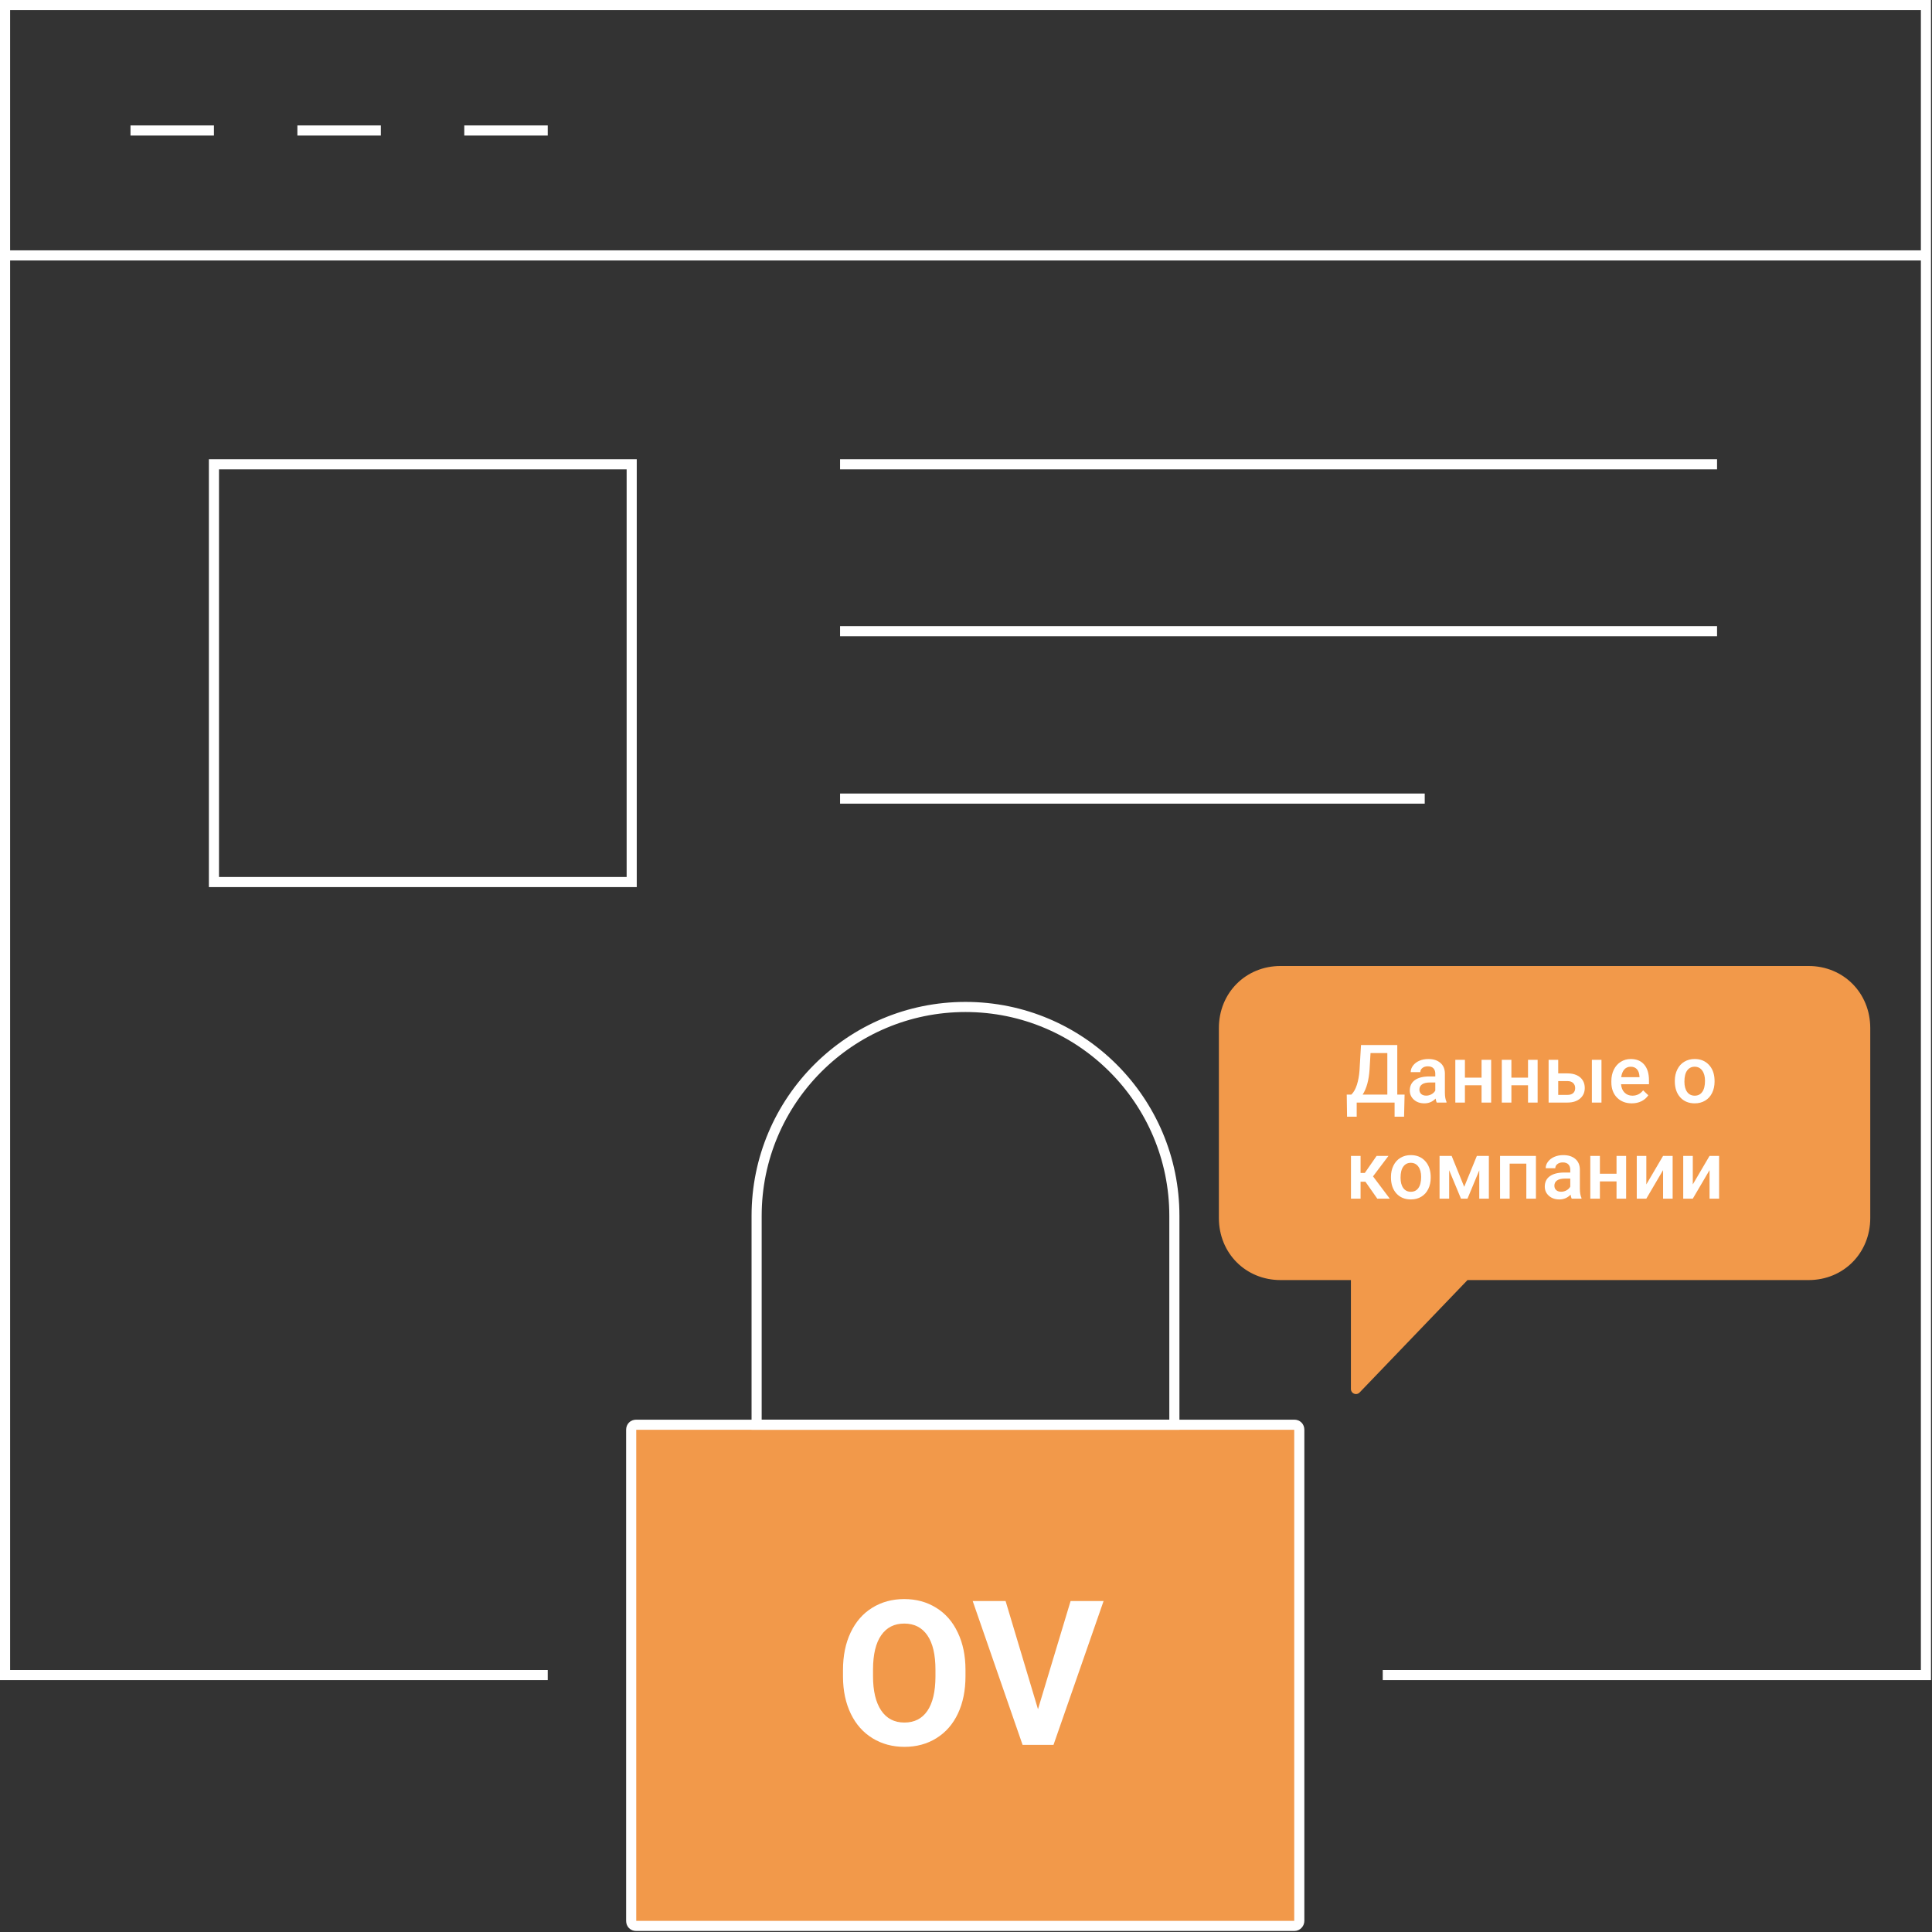 <svg width="382" height="382" viewBox="0 0 382 382" fill="none" xmlns="http://www.w3.org/2000/svg">
<rect x="0" y="0" width="382" height="382" fill="#333333" stroke="none"/>
<g clip-path="url(#clip0)">
<path d="M108.3 331.2H1V1H380.8V331.2H273.4" stroke="white" stroke-width="2" stroke-miterlimit="10"/>
<path d="M1 50.5H380.8" stroke="white" stroke-width="2" stroke-miterlimit="10"/>
<path d="M25.8 25.8H42.3" stroke="white" stroke-width="2" stroke-miterlimit="10"/>
<path d="M58.8 25.8H75.3" stroke="white" stroke-width="2" stroke-miterlimit="10"/>
<path d="M91.8 25.8H108.3" stroke="white" stroke-width="2" stroke-miterlimit="10"/>
<path d="M255.9 380.8H125.8C125.2 380.8 124.8 380.4 124.8 379.8V282.7C124.8 282.1 125.2 281.7 125.8 281.7H255.9C256.5 281.7 256.9 282.1 256.9 282.7V379.8C256.9 380.3 256.5 380.8 255.9 380.8Z" fill="#F2994A" stroke="white" stroke-width="2" stroke-miterlimit="10"/>
<path d="M149.6 240.4C149.6 217.6 168.1 199.1 190.9 199.1C213.7 199.1 232.2 217.6 232.2 240.4V281.7H149.6V240.4Z" stroke="white" stroke-width="2" stroke-miterlimit="10"/>
<path d="M124.9 91.8H42.3V174.4H124.9V91.8Z" stroke="white" stroke-width="2" stroke-miterlimit="10"/>
<path d="M166.1 124.8H339.5" stroke="white" stroke-width="2" stroke-miterlimit="10"/>
<path d="M166.1 91.8H339.5" stroke="white" stroke-width="2" stroke-miterlimit="10"/>
<path d="M166.1 157.9H281.7" stroke="white" stroke-width="2" stroke-miterlimit="10"/>
<path d="M190.898 331.426C190.898 334.225 190.404 336.68 189.414 338.789C188.424 340.898 187.005 342.526 185.156 343.672C183.32 344.818 181.211 345.391 178.828 345.391C176.471 345.391 174.368 344.824 172.52 343.691C170.671 342.559 169.238 340.944 168.223 338.848C167.207 336.738 166.693 334.316 166.68 331.582V330.176C166.68 327.376 167.181 324.915 168.184 322.793C169.199 320.658 170.625 319.023 172.461 317.891C174.31 316.745 176.419 316.172 178.789 316.172C181.159 316.172 183.262 316.745 185.098 317.891C186.947 319.023 188.372 320.658 189.375 322.793C190.391 324.915 190.898 327.37 190.898 330.156V331.426ZM184.961 330.137C184.961 327.155 184.427 324.889 183.359 323.34C182.292 321.79 180.768 321.016 178.789 321.016C176.823 321.016 175.306 321.784 174.238 323.32C173.171 324.844 172.63 327.083 172.617 330.039V331.426C172.617 334.329 173.151 336.582 174.219 338.184C175.286 339.785 176.823 340.586 178.828 340.586C180.794 340.586 182.305 339.818 183.359 338.281C184.414 336.732 184.948 334.479 184.961 331.523V330.137ZM205.234 337.949L211.68 316.562H218.203L208.301 345H202.188L192.324 316.562H198.828L205.234 337.949Z" fill="white"/>
<path d="M242 203.268V240.829C242 247.215 246.848 252.098 253.188 252.098H268.104V274.634L289.733 252.098H357.604C363.944 252.098 368.792 247.215 368.792 240.829V203.268C368.792 196.883 363.944 192 357.604 192H253.188C246.848 192 242 196.883 242 203.268Z" fill="#F2994A" stroke="#F2994A" stroke-width="2" stroke-miterlimit="10" stroke-linecap="round" stroke-linejoin="round"/>
<path d="M277.617 220.797H275.742V218H268.25V220.797H266.344L266.281 216.422H267.195C267.648 215.984 268.01 215.349 268.281 214.516C268.552 213.677 268.727 212.729 268.805 211.672L269.102 206.625H276.273V216.422H277.719L277.617 220.797ZM269.43 216.422H274.305V208.219H270.984L270.797 211.422C270.656 213.562 270.201 215.229 269.43 216.422ZM284.07 218C283.987 217.839 283.914 217.576 283.852 217.211C283.247 217.841 282.508 218.156 281.633 218.156C280.784 218.156 280.091 217.914 279.555 217.43C279.018 216.945 278.75 216.346 278.75 215.633C278.75 214.732 279.083 214.042 279.75 213.562C280.422 213.078 281.38 212.836 282.625 212.836H283.789V212.281C283.789 211.844 283.667 211.495 283.422 211.234C283.177 210.969 282.805 210.836 282.305 210.836C281.872 210.836 281.518 210.945 281.242 211.164C280.966 211.378 280.828 211.651 280.828 211.984H278.93C278.93 211.521 279.083 211.089 279.391 210.688C279.698 210.281 280.115 209.964 280.641 209.734C281.172 209.505 281.763 209.391 282.414 209.391C283.404 209.391 284.193 209.641 284.781 210.141C285.37 210.635 285.672 211.333 285.688 212.234V216.047C285.688 216.807 285.794 217.414 286.008 217.867V218H284.07ZM281.984 216.633C282.359 216.633 282.711 216.542 283.039 216.359C283.372 216.177 283.622 215.932 283.789 215.625V214.031H282.766C282.062 214.031 281.534 214.154 281.18 214.398C280.826 214.643 280.648 214.99 280.648 215.438C280.648 215.802 280.768 216.094 281.008 216.312C281.253 216.526 281.578 216.633 281.984 216.633ZM294.836 218H292.938V214.586H289.648V218H287.75V209.547H289.648V213.07H292.938V209.547H294.836V218ZM304.023 218H302.125V214.586H298.836V218H296.938V209.547H298.836V213.07H302.125V209.547H304.023V218ZM308.094 212.234H309.953C310.646 212.234 311.25 212.354 311.766 212.594C312.281 212.833 312.672 213.169 312.938 213.602C313.208 214.034 313.344 214.536 313.344 215.109C313.344 215.979 313.036 216.677 312.422 217.203C311.807 217.729 310.99 217.995 309.969 218H306.195V209.547H308.094V212.234ZM316.648 218H314.75V209.547H316.648V218ZM308.094 213.758V216.484H309.945C310.409 216.484 310.773 216.37 311.039 216.141C311.31 215.906 311.445 215.576 311.445 215.148C311.445 214.721 311.312 214.385 311.047 214.141C310.786 213.891 310.432 213.763 309.984 213.758H308.094ZM322.648 218.156C321.445 218.156 320.469 217.779 319.719 217.023C318.974 216.263 318.602 215.253 318.602 213.992V213.758C318.602 212.914 318.763 212.161 319.086 211.5C319.414 210.833 319.872 210.315 320.461 209.945C321.049 209.576 321.706 209.391 322.43 209.391C323.581 209.391 324.469 209.758 325.094 210.492C325.724 211.227 326.039 212.266 326.039 213.609V214.375H320.516C320.573 215.073 320.805 215.625 321.211 216.031C321.622 216.438 322.138 216.641 322.758 216.641C323.628 216.641 324.336 216.289 324.883 215.586L325.906 216.562C325.568 217.068 325.115 217.461 324.547 217.742C323.984 218.018 323.352 218.156 322.648 218.156ZM322.422 210.914C321.901 210.914 321.479 211.096 321.156 211.461C320.839 211.826 320.635 212.333 320.547 212.984H324.164V212.844C324.122 212.208 323.953 211.729 323.656 211.406C323.359 211.078 322.948 210.914 322.422 210.914ZM331.148 213.695C331.148 212.867 331.312 212.122 331.641 211.461C331.969 210.794 332.43 210.284 333.023 209.93C333.617 209.57 334.299 209.391 335.07 209.391C336.211 209.391 337.135 209.758 337.844 210.492C338.557 211.227 338.943 212.201 339 213.414L339.008 213.859C339.008 214.693 338.846 215.438 338.523 216.094C338.206 216.75 337.747 217.258 337.148 217.617C336.555 217.977 335.867 218.156 335.086 218.156C333.893 218.156 332.938 217.76 332.219 216.969C331.505 216.172 331.148 215.112 331.148 213.789V213.695ZM333.047 213.859C333.047 214.729 333.227 215.411 333.586 215.906C333.945 216.396 334.445 216.641 335.086 216.641C335.727 216.641 336.224 216.391 336.578 215.891C336.938 215.391 337.117 214.659 337.117 213.695C337.117 212.841 336.932 212.164 336.562 211.664C336.198 211.164 335.701 210.914 335.07 210.914C334.451 210.914 333.958 211.161 333.594 211.656C333.229 212.146 333.047 212.88 333.047 213.859ZM269.977 233.656H269.016V237H267.117V228.547H269.016V231.922H269.852L272.188 228.547H274.531L271.477 232.594L274.789 237H272.32L269.977 233.656ZM275.023 232.695C275.023 231.867 275.188 231.122 275.516 230.461C275.844 229.794 276.305 229.284 276.898 228.93C277.492 228.57 278.174 228.391 278.945 228.391C280.086 228.391 281.01 228.758 281.719 229.492C282.432 230.227 282.818 231.201 282.875 232.414L282.883 232.859C282.883 233.693 282.721 234.438 282.398 235.094C282.081 235.75 281.622 236.258 281.023 236.617C280.43 236.977 279.742 237.156 278.961 237.156C277.768 237.156 276.812 236.76 276.094 235.969C275.38 235.172 275.023 234.112 275.023 232.789V232.695ZM276.922 232.859C276.922 233.729 277.102 234.411 277.461 234.906C277.82 235.396 278.32 235.641 278.961 235.641C279.602 235.641 280.099 235.391 280.453 234.891C280.812 234.391 280.992 233.659 280.992 232.695C280.992 231.841 280.807 231.164 280.438 230.664C280.073 230.164 279.576 229.914 278.945 229.914C278.326 229.914 277.833 230.161 277.469 230.656C277.104 231.146 276.922 231.88 276.922 232.859ZM289.508 234.664L292.008 228.547H294.383V237H292.484V231.406L290.156 237H288.867L286.531 231.375V237H284.633V228.547H287.023L289.508 234.664ZM303.688 237H301.789V230.078H298.492V237H296.594V228.547H303.688V237ZM310.758 237C310.674 236.839 310.602 236.576 310.539 236.211C309.935 236.841 309.195 237.156 308.32 237.156C307.471 237.156 306.779 236.914 306.242 236.43C305.706 235.945 305.438 235.346 305.438 234.633C305.438 233.732 305.771 233.042 306.438 232.562C307.109 232.078 308.068 231.836 309.312 231.836H310.477V231.281C310.477 230.844 310.354 230.495 310.109 230.234C309.865 229.969 309.492 229.836 308.992 229.836C308.56 229.836 308.206 229.945 307.93 230.164C307.654 230.378 307.516 230.651 307.516 230.984H305.617C305.617 230.521 305.771 230.089 306.078 229.688C306.385 229.281 306.802 228.964 307.328 228.734C307.859 228.505 308.451 228.391 309.102 228.391C310.091 228.391 310.88 228.641 311.469 229.141C312.057 229.635 312.359 230.333 312.375 231.234V235.047C312.375 235.807 312.482 236.414 312.695 236.867V237H310.758ZM308.672 235.633C309.047 235.633 309.398 235.542 309.727 235.359C310.06 235.177 310.31 234.932 310.477 234.625V233.031H309.453C308.75 233.031 308.221 233.154 307.867 233.398C307.513 233.643 307.336 233.99 307.336 234.438C307.336 234.802 307.456 235.094 307.695 235.312C307.94 235.526 308.266 235.633 308.672 235.633ZM321.523 237H319.625V233.586H316.336V237H314.438V228.547H316.336V232.07H319.625V228.547H321.523V237ZM328.828 228.547H330.719V237H328.828V231.359L325.516 237H323.625V228.547H325.516V234.188L328.828 228.547ZM338.016 228.547H339.906V237H338.016V231.359L334.703 237H332.812V228.547H334.703V234.188L338.016 228.547Z" fill="white"/>
</g>
<defs>
<clipPath id="clip0">
<rect width="381.8" height="381.8" fill="white"/>
</clipPath>
</defs>
</svg>
